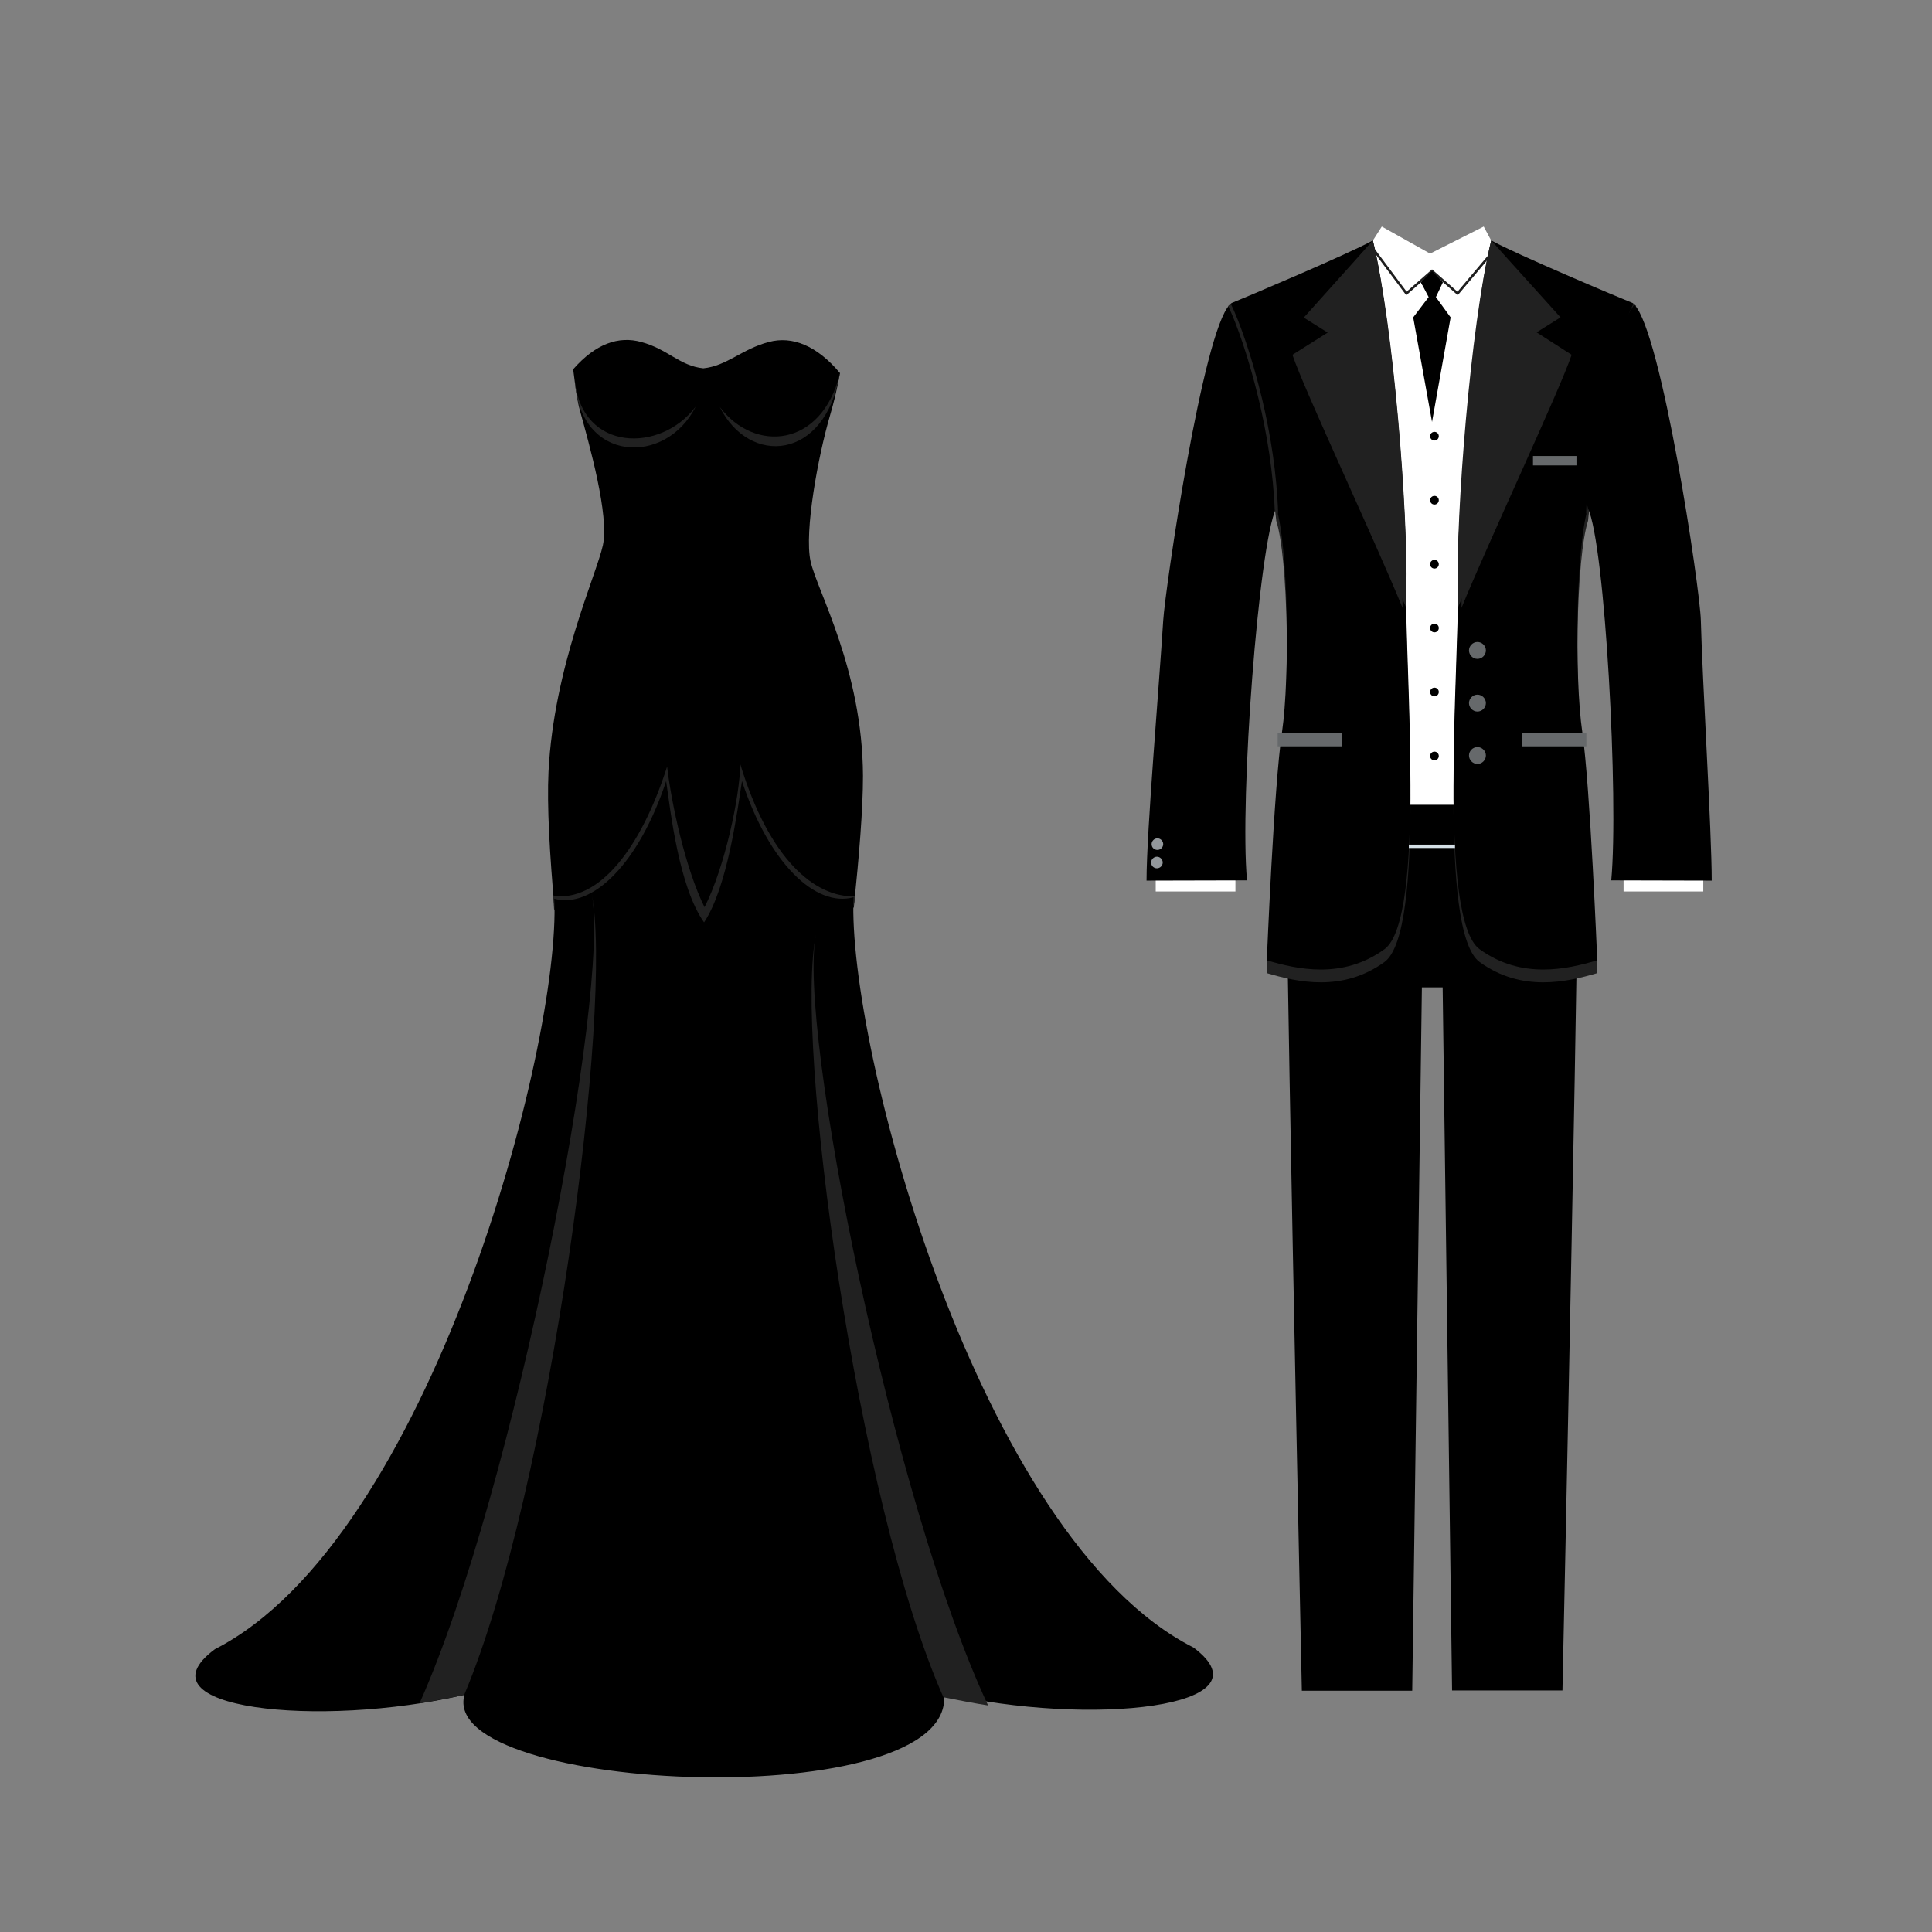 <svg xmlns="http://www.w3.org/2000/svg" xmlns:xlink="http://www.w3.org/1999/xlink" id="Objects" x="0px" y="0px" viewBox="0 0 799.9 799.9" style="enable-background:new 0 0 799.9 799.9;" xml:space="preserve"><rect x="0" y="0" width="799.9" height="799.9" fill="#808080" stroke="none"/> <style type="text/css"> .st0{fill-rule:evenodd;clip-rule:evenodd;} .st1{fill-rule:evenodd;clip-rule:evenodd;fill:#212121;} .st2{fill-rule:evenodd;clip-rule:evenodd;fill:#FFFFFF;} .st3{fill:#212121;} .st4{fill-rule:evenodd;clip-rule:evenodd;fill:#93989C;} .st5{fill-rule:evenodd;clip-rule:evenodd;fill:#66696B;} .st6{fill:none;stroke:#1E1E1E;stroke-miterlimit:10;} .st7{fill-rule:evenodd;clip-rule:evenodd;fill:#D4DFE6;} </style> <path class="st0" d="M347.8,154.5c-1.7,8.7-2.5,11.8-4.2,17.7c-4.8,16.4-10.7,47.9-8,60.2c2.7,12.3,21.5,44.8,21.7,88.8 c0,14-1.6,33.1-3.8,54.5c-52.1,18.6-93.5,10.8-123.9,0.7c-2-22.5-3.2-42.7-2.5-57c2.2-43.4,19.8-81.3,22.5-93.6 c2.7-12.3-5.5-41.4-9.6-56.2c-1-3.6-1.8-9.7-2.7-16.7c9.3-10.6,18.8-13.9,28.2-11.3c11.1,3,15.9,9.9,25.7,10.9c9.8-1,16-8,27.1-10.9 C327.9,139,338.2,143,347.8,154.5z"></path> <path class="st1" d="M347.7,154.8c-7.5,30.5-35.3,32.8-49.7,13.7C310.2,193,341.6,190.8,347.7,154.8z"></path> <path class="st1" d="M238,157.5c2.9,29.7,35.6,30.1,50,10.9C275.7,193,239.9,191.8,238,157.5z"></path> <path class="st1" d="M354,371.1c-16.7,0.5-35.5-15.3-47.5-54.7c-0.2,13.4-6.4,42.7-14.8,59.2c-7.8-15.6-13.7-42.7-15.5-58.2 c-10.9,34.1-28.3,56.1-47.2,53.5c0.3,3.5,0.1,1.9,0.4,5.6c30.4,10.1,71.8,17.9,123.9-0.7C353.8,372.1,353.7,374.6,354,371.1z"></path> <path class="st0" d="M353.4,371.5c-15.8,4.3-35-14.1-46.2-48.1c-1.9,12.3-6,43.9-15.7,58.5c-10.5-14.9-13.9-46.2-15.7-58.5 c-11.2,34-30.5,53-46.3,48.7c2.8,60.5-51.4,265.3-140.5,310.7c-33.3,24.7,42.9,32.9,103.3,18.9c-11.4,41.1,204.8,50.1,198.5-0.7 c60.3,14.1,136.6,5.9,103.3-18.9C404.7,636.8,350.6,432,353.4,371.5z"></path> <path class="st1" d="M244.9,369.6c9.3,45.6-17,247.6-52.7,332.1c-4.4,1-13.8,2.8-18.5,3.5C213,617.4,253.1,409.7,244.9,369.6z"></path> <path class="st1" d="M337.9,386.6c-9.3,43.4,17,235.7,52.7,316.1c4.4,0.9,13.8,2.7,18.5,3.4C369.8,622.4,329.8,424.7,337.9,386.6z"></path> <g> <rect x="478.5" y="361.1" class="st2" width="33" height="8"></rect> <rect x="672.2" y="361.1" class="st2" width="33" height="8"></rect> <path class="st0" d="M653.4,326.2c1.4,6.5-6.5,373.7-6.5,373.7h-45.7l-3.9-291.1h-8.6L584.7,700h-45.7c0,0-7.9-367.3-6.5-373.7 H653.4z"></path> <polygon class="st2" points="617.4,99.6 614.3,93.8 592.1,105 572.1,93.8 568.4,99.6 568.4,333.2 613.7,333.2 "></polygon> <path class="st1" d="M661.3,402.9c-12.6,3.7-31.3,8-48.7-4.6c-17.3-12.6-8.5-118.1-9-149.2c-0.6-31.1,5.9-109,13.9-144.2 c9.9,5.5,53.7,24,58.1,25.7c0.4,0.1,0.7,0.4,1.1,0.8c-10.7,28.7-18.4,74.6-19.2,84.2c-5,15.5-5.7,70.1-2.4,92.7 C658.4,331,661.3,402.9,661.3,402.9L661.3,402.9z M524.5,402.9c12.6,3.7,31.3,8,48.7-4.6c17.3-12.6,8.4-118.2,9-149.2 c0.6-31-5.1-107.7-13.9-144.2c-9.9,5.5-53.7,24-58,25.7c-0.4,0.1-0.7,0.4-1.1,0.8c10.7,28.7,18.4,74.6,19.2,84.2 c5,15.5,5.7,70.1,2.4,92.7C527.4,331,524.5,402.9,524.5,402.9z"></path> <path class="st0" d="M661.3,397.6c-12.6,3.7-31.3,8-48.7-4.6c-17.3-12.6-8.5-118.1-9-149.2c-0.6-31.1,5.9-109,13.9-144.2 c9.9,5.5,53.7,24,58.1,25.7c0.4,0.1,0.7,0.4,1.1,0.8c-10.7,28.7-18.4,74.6-19.2,84.2c-5,15.5-5.7,70.1-2.4,92.7 C658.4,325.6,661.3,397.6,661.3,397.6L661.3,397.6z M524.5,397.6c12.6,3.7,31.3,8,48.7-4.6c17.3-12.6,8.4-118.2,9-149.2 c0.6-31-5.1-107.7-13.9-144.2c-9.9,5.5-53.7,24-58,25.7c-0.4,0.1-0.7,0.4-1.1,0.8c10.7,28.7,18.4,74.6,19.2,84.2 c5,15.5,5.7,70.1,2.4,92.7C527.4,325.6,524.5,397.6,524.5,397.6z"></path> <path class="st1" d="M650.7,146.9c-4.8,14.4-34.7,78-45.6,104.8c0-3.1,0.1-5.8,0-8.2c-0.6-31,3.5-107.5,12.3-143.9l28.7,31.8 l-9.9,6.2L650.7,146.9z"></path> <path class="st3" d="M676.3,125.7c-3.6,7.4-8.7,21.7-12.9,39.2c-3.5,14.6-6.2,31.3-6.7,48c0.2-0.5,0.4-1.3,0.7-2.6 c0.1,0.2,0.4,1,0.7,1.4c0.6-16.2,3.3-32.4,6.7-46.6c4.1-17.1,9.1-31.2,12.6-38.5C677,126.4,676.7,126.1,676.3,125.7z"></path> <path class="st0" d="M676.6,126.1c11.3,11.1,27.3,117.7,27.6,130.8c0.6,24.6,4.5,87.4,4.5,107.7l-41.6-0.1 c3.1-33.3-2.5-139.1-9.7-154.2C654.1,197.7,660.3,150.7,676.6,126.1z"></path> <path class="st0" d="M509.2,126.1c16.3,26.2,22.6,72.7,19.2,84.2c-7.3,15.1-15.2,120.9-12.1,154.2l-41.6,0.1 c0-20.3,5.3-81.7,6.9-107.7C482.4,243.9,498,137.2,509.2,126.1z"></path> <g> <path class="st4" d="M479.2,351.9c1.3,0,2.4-1.1,2.4-2.4c0-1.3-1.1-2.4-2.4-2.4c-1.3,0-2.4,1.1-2.4,2.4 C476.8,350.9,477.9,351.9,479.2,351.9z"></path> <path class="st4" d="M479,359.5c1.3,0,2.4-1.1,2.4-2.4c0-1.3-1.1-2.4-2.4-2.4c-1.3,0-2.4,1.1-2.4,2.4 C476.6,358.5,477.7,359.5,479,359.5z"></path> </g> <path class="st1" d="M535.1,146.9c4.8,14.4,34.7,78,45.6,104.8c0-3.1-0.1-5.8,0-8.2c0.6-31-3.5-107.5-12.3-143.9l-28.6,31.9 l9.9,6.2L535.1,146.9z"></path> <rect x="634.7" y="188.8" class="st5" width="18" height="3.9"></rect> <rect x="529" y="303.4" class="st5" width="26.7" height="5.6"></rect> <rect x="630.1" y="303.4" class="st5" width="26.7" height="5.6"></rect> <polyline class="st6" points="617.4,105 603.5,121.5 592.9,112.2 582.3,121.5 568.4,102.9 "></polyline> <g> <path class="st5" d="M611.7,272.8c1.9,0,3.5-1.6,3.5-3.5c0-1.9-1.6-3.5-3.5-3.5c-1.9,0-3.5,1.6-3.5,3.5 C608.2,271.2,609.8,272.8,611.7,272.8z"></path> <path class="st5" d="M611.7,294.6c1.9,0,3.5-1.6,3.5-3.5c0-1.9-1.6-3.5-3.5-3.5c-1.9,0-3.5,1.6-3.5,3.5 C608.2,293,609.8,294.6,611.7,294.6z"></path> <path class="st5" d="M611.7,316.3c1.9,0,3.5-1.6,3.5-3.5c0-1.9-1.6-3.5-3.5-3.5c-1.9,0-3.5,1.6-3.5,3.5 C608.2,314.7,609.8,316.3,611.7,316.3z"></path> </g> <g> <path class="st0" d="M593.9,182.4c1,0,1.8-0.8,1.8-1.8c0-1-0.8-1.8-1.8-1.8c-1,0-1.8,0.8-1.8,1.8 C592.1,181.6,592.9,182.4,593.9,182.4z"></path> <path class="st0" d="M593.9,208.9c1,0,1.8-0.8,1.8-1.8c0-1-0.8-1.8-1.8-1.8c-1,0-1.8,0.8-1.8,1.8 C592.1,208.1,592.9,208.9,593.9,208.9z"></path> <path class="st0" d="M593.9,235.4c1,0,1.8-0.8,1.8-1.8c0-1-0.8-1.8-1.8-1.8c-1,0-1.8,0.8-1.8,1.8 C592.1,234.6,592.9,235.4,593.9,235.4z"></path> <path class="st0" d="M593.9,261.8c1,0,1.8-0.8,1.8-1.8c0-1-0.8-1.8-1.8-1.8c-1,0-1.8,0.8-1.8,1.8 C592.1,261,592.9,261.8,593.9,261.8z"></path> <path class="st0" d="M593.9,288.3c1,0,1.8-0.8,1.8-1.8s-0.8-1.8-1.8-1.8c-1,0-1.8,0.8-1.8,1.8S592.9,288.3,593.9,288.3z"></path> <path class="st0" d="M593.9,314.8c1,0,1.8-0.8,1.8-1.8c0-1-0.8-1.8-1.8-1.8c-1,0-1.8,0.8-1.8,1.8 C592.1,314,592.9,314.8,593.9,314.8z"></path> <path class="st0" d="M593.9,341.2c1,0,1.8-0.8,1.8-1.8s-0.8-1.8-1.8-1.8c-1,0-1.8,0.8-1.8,1.8S592.9,341.2,593.9,341.2z"></path> </g> <path class="st3" d="M509.6,125.8c3.6,7.4,8.7,21.7,12.9,39.2c3.5,14.6,6.2,31.3,6.7,48c-0.2-0.5-0.4-1.3-0.7-2.6 c-0.1,0.2-0.4,1-0.7,1.4c-0.6-16.2-3.3-32.4-6.7-46.6c-4.1-17.1-9.1-31.2-12.6-38.5C508.8,126.5,509.2,126.1,509.6,125.8z"></path> <rect x="583.3" y="349.7" class="st7" width="19.1" height="1.4"></rect> <polygon points="592.9,174.7 600.6,131.4 594.5,123 597.4,116.9 588.3,116.9 591.5,123 585.1,131.4 "></polygon> <path class="st1" d="M536.7,147.3c4.8,14.4,34.7,77.8,45.6,104.6c0-3.1-0.1-5.8,0-8.2c0.6-31-5.1-107.7-13.9-144.2l-26.9,31.9 l10.2,6.3L536.7,147.3z"></path> <path class="st1" d="M649.1,147.3c-4.8,14.4-34.7,77.8-45.6,104.6c0-3.1,0.1-5.8,0-8.2c-0.6-31,5.1-107.7,13.9-144.2l26.9,31.9 l-10.2,6.3L649.1,147.3z"></path> <polygon points="589,118.1 588.3,116.9 592.9,112.2 597.4,116.9 595.6,118.1 "></polygon> <path class="st2" d="M568.4,99.6"></path> </g> </svg>